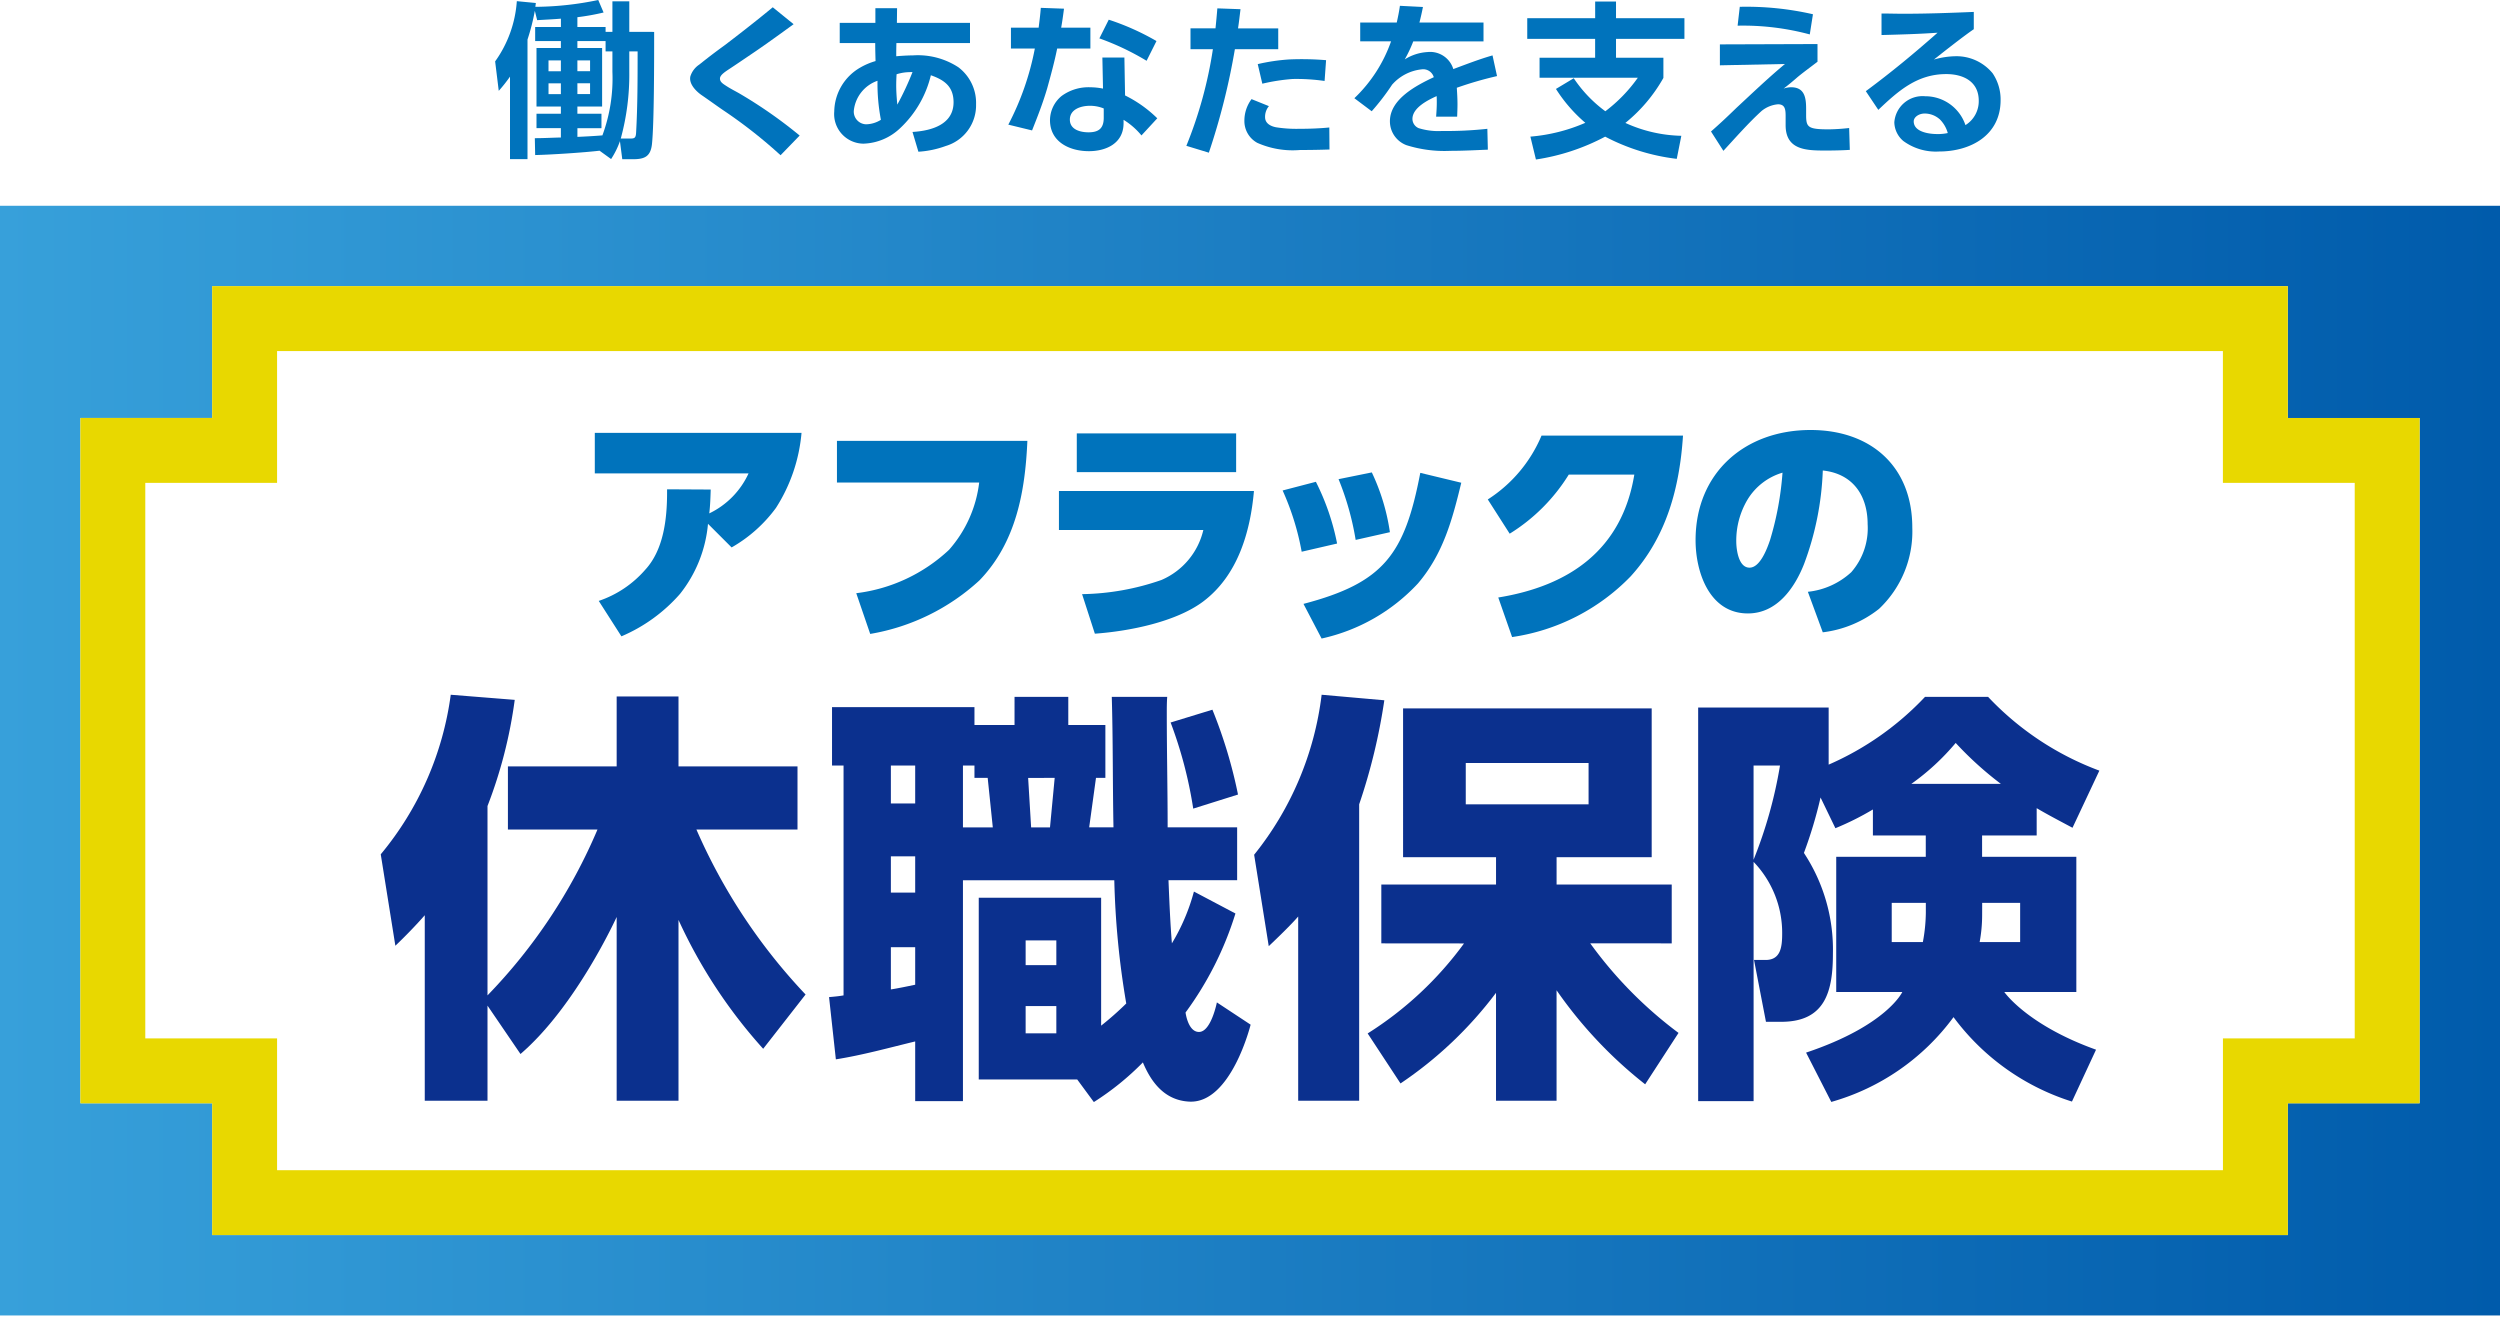 <svg id="商品ロゴ" xmlns="http://www.w3.org/2000/svg" xmlns:xlink="http://www.w3.org/1999/xlink" viewBox="0 0 200 106">
  <defs>
    <style>
      .cls-1 {
        fill: url(#名称未設定グラデーション_10);
      }

      .cls-2 {
        fill: #e8d800;
      }

      .cls-3 {
        fill: #0073bc;
      }

      .cls-4 {
        fill: #0b308e;
      }
    </style>
    <linearGradient id="名称未設定グラデーション_10" data-name="名称未設定グラデーション 10" y1="60.85" x2="200" y2="60.85" gradientUnits="userSpaceOnUse">
      <stop offset="0" stop-color="#37a0da"/>
      <stop offset="1" stop-color="#005bab"/>
    </linearGradient>
  </defs>
  <g>
    <path class="cls-1" d="M200,16.462H0v88.775H200Zm-6.431,71.8v0H183.026V98.807H16.975V88.264H6.431V33.436H16.974V22.893h166.05V33.438h10.545Z"/>
    <path class="cls-2" d="M177.832,28.085V38.63h10.546V83.072H177.835V93.615H22.166V83.072H11.623V38.628H22.166V28.085H177.832m5.192-5.192H16.974V33.436H6.431V88.264H16.975V98.807H183.027V88.264H193.57V33.438H183.024V22.893Z"/>
    <g>
      <path class="cls-3" d="M54.4,47.513a12.974,12.974,0,0,1-4.687,3.394L47.9,48.073a8.549,8.549,0,0,0,3.731-2.507c1.465-1.6,1.735-4.069,1.735-6.152v-.27l3.491.019c-.02.637-.039,1.273-.116,1.909a6.589,6.589,0,0,0,3.143-3.2h-12.3v-3.24H64.122a13.259,13.259,0,0,1-2.045,6,11.372,11.372,0,0,1-3.548,3.162l-1.89-1.89A10.477,10.477,0,0,1,54.4,47.513Z"/>
      <path class="cls-3" d="M82.19,35.268c-.173,4.049-.906,8.138-3.837,11.165a17.13,17.13,0,0,1-8.736,4.281L68.5,47.456a13.176,13.176,0,0,0,7.424-3.472,9.885,9.885,0,0,0,2.41-5.38H66.956V35.268Z"/>
      <path class="cls-3" d="M100.316,39.279c-.289,3.278-1.292,6.749-4.049,8.832-2.2,1.658-5.978,2.391-8.678,2.584l-1.022-3.163A20.146,20.146,0,0,0,92.911,46.4,5.784,5.784,0,0,0,96.267,42.4H84.715V39.279ZM98.891,34.67v3.1H86.143v-3.1Z"/>
      <path class="cls-3" d="M106.968,43.483l-2.834.655a20.919,20.919,0,0,0-1.524-4.9l2.661-.694A19.119,19.119,0,0,1,106.968,43.483Zm6.46,3.2a14.864,14.864,0,0,1-7.7,4.4l-1.449-2.772c6.422-1.691,8.091-3.945,9.344-10.483l3.279.791C116.186,41.574,115.453,44.312,113.428,46.684Zm-2.236-4.108-2.739.618a22.46,22.46,0,0,0-1.369-4.86l2.661-.54A16.73,16.73,0,0,1,111.192,42.576Z"/>
      <path class="cls-3" d="M130.456,46.105a16.524,16.524,0,0,1-9.488,4.86L119.861,47.8c5.708-.926,9.9-3.832,10.884-9.83H125.5a14.543,14.543,0,0,1-4.725,4.725l-1.752-2.739a11.215,11.215,0,0,0,4.3-5.11H134.64C134.37,39.009,133.329,42.943,130.456,46.105Z"/>
      <path class="cls-3" d="M144.629,47.344a6.057,6.057,0,0,0,3.471-1.567,5.337,5.337,0,0,0,1.311-3.837c0-2.314-1.195-4.05-3.587-4.3a23.674,23.674,0,0,1-1.5,7.482c-.752,1.909-2.16,3.953-4.493,3.953-3.066,0-4.185-3.278-4.185-5.862,0-5.381,3.934-8.813,9.2-8.813,4.8,0,8.138,2.892,8.138,7.81a8.515,8.515,0,0,1-2.662,6.5,9,9,0,0,1-4.5,1.875Zm-4.841-7.352a6.422,6.422,0,0,0-.887,3.3c0,.655.174,2.121,1.061,2.121.849,0,1.408-1.523,1.639-2.2a24.675,24.675,0,0,0,1-5.4A4.893,4.893,0,0,0,139.788,39.992Z"/>
    </g>
    <g>
      <path class="cls-4" d="M39,88.057H33.981V73.218c-.682.784-1.6,1.725-2.352,2.442L30.46,68.345a25.186,25.186,0,0,0,5.6-12.765l5.118.409A37.049,37.049,0,0,1,39,64.484V79.631A43.327,43.327,0,0,0,47.8,66.36H40.633V61.311h8.7V55.716H54.28v5.595H63.8V66.36H55.712a45.729,45.729,0,0,0,8.734,13.2l-3.392,4.343A40.5,40.5,0,0,1,54.28,73.593V88.057H49.333v-14.7S46.1,80.492,41.639,84.32L39,80.45Z"/>
      <path class="cls-4" d="M67.484,61.243h-.922V56.569H77.957V58h3.206V55.751h4.3V58H88.43v4.23h-.751l-.545,3.958h1.944c-.068-3.48-.034-6.96-.136-10.439h4.435c-.034.443-.034.887-.034,1.33,0,3.036.068,6.073.068,9.109h5.56v4.23H93.479c.068,1.672.137,3.377.273,5.049a16.007,16.007,0,0,0,1.762-4.142l3.321,1.754A26.61,26.61,0,0,1,94.844,81s.192,1.57,1.085,1.556c.962-.016,1.421-2.363,1.421-2.363l2.7,1.781s-1.561,6.319-4.9,6.156c-1.943-.094-3.036-1.5-3.719-3.138a21.931,21.931,0,0,1-3.923,3.173l-1.331-1.808H78.3V71.819h9.791V82.053A25.022,25.022,0,0,0,90.1,80.279a67.562,67.562,0,0,1-.956-9.859H77.036V88.091H73.215V83.315c-2.115.512-4.2,1.092-6.346,1.433l-.545-4.98c.409-.035.784-.069,1.16-.137Zm3.786,0v3.036h1.945V61.243Zm0,7.266v2.9h1.945v-2.9Zm1.945,10.269v-3H71.27v3.377C71.918,79.051,72.567,78.914,73.215,78.778ZM79.424,66.19l-.409-3.958H77.957v-.989h-.921V66.19Zm2.627,9.04v1.979h2.456V75.23Zm0,5.254v2.183h2.456V80.484Zm.2-18.252.239,3.958H84l.375-3.958ZM99.04,63.563l-3.582,1.126A34.175,34.175,0,0,0,93.65,57.8l3.343-1.024A38.091,38.091,0,0,1,99.04,63.563Z"/>
      <path class="cls-4" d="M101.5,75.694l-1.169-7.315a25.254,25.254,0,0,0,5.4-12.8l5.015.443a47.062,47.062,0,0,1-2.013,8.325V88.057h-4.878V73.32C103.272,74,102.146,75.08,101.5,75.694Zm9.006-.225V70.761h9.177V68.578h-7.437V56.672h19.889V68.578h-7.608v2.183h9.211v4.708H127.22a33.123,33.123,0,0,0,7.062,7.164l-2.669,4.111a34.761,34.761,0,0,1-7.088-7.523v8.836h-4.844V79.426a31.548,31.548,0,0,1-7.64,7.249l-2.628-4a28.029,28.029,0,0,0,7.709-7.2Zm6.755-14.431v3.31h9.825v-3.31Z"/>
      <path class="cls-4" d="M154,55.751h5.049a23.433,23.433,0,0,0,8.9,5.9l-2.149,4.571c-.956-.512-1.945-1.024-2.866-1.569v2.183h-4.367v1.706h7.54V79.358h-5.765s1.81,2.634,7.341,4.617l-1.927,4.15a18.8,18.8,0,0,1-9.474-6.754,18.33,18.33,0,0,1-9.779,6.783l-2.017-3.945c6.463-2.165,7.7-4.851,7.7-4.851h-5.288V68.544h7.164V66.838h-4.23V64.757a22.42,22.42,0,0,1-3,1.5L145.644,63.8a34.76,34.76,0,0,1-1.331,4.435,14.034,14.034,0,0,1,2.32,8.051c0,2.967-.579,5.458-4.128,5.458h-1.228l-.955-4.947h.921c1.194,0,1.331-.989,1.331-2.115a8.188,8.188,0,0,0-2.286-5.731V88.091h-4.435V56.6h10.439v4.571A23.459,23.459,0,0,0,154,55.751Zm-11.6,5.492h-2.115v7.539A35.842,35.842,0,0,0,142.4,61.243Zm8.938,10.985v3.138h2.491a13.465,13.465,0,0,0,.238-2.353v-.785Zm8.733-9.518a27.355,27.355,0,0,1-3.616-3.275,18.932,18.932,0,0,1-3.548,3.275Zm-1.5,10.473a11.851,11.851,0,0,1-.2,2.183h3.241V72.228h-3.037Z"/>
    </g>
    <g>
      <path class="cls-3" d="M60.482,4.079c-1.122.761-1.531,1.04-2.076,1.4-.365.242-.8.511-.808.794s.227.421.526.616c.363.237.825.465,1.082.619a36.853,36.853,0,0,1,4.767,3.335l-1.528,1.576a38.917,38.917,0,0,0-4.6-3.609c-.491-.334-1.131-.8-1.716-1.2-.32-.221-1.046-.834-.9-1.5a1.773,1.773,0,0,1,.711-.942C56.726,4.542,57.175,4.2,58,3.6,60.4,1.775,61.821.582,61.821.582l1.668,1.353S61.6,3.318,60.482,4.079Z"/>
      <path class="cls-3" d="M71.7,4.5s.765-.068,1.325-.068a5.922,5.922,0,0,1,3.645.949,3.567,3.567,0,0,1,1.415,2.963,3.394,3.394,0,0,1-2.43,3.337,7.693,7.693,0,0,1-2.183.457L73,10.556c1.549-.093,3.3-.612,3.285-2.4-.011-1.242-.748-1.762-1.816-2.136A8.519,8.519,0,0,1,72,10.265a4.451,4.451,0,0,1-2.923,1.228,2.367,2.367,0,0,1-2.337-2.576A4.123,4.123,0,0,1,68.82,5.406a5.311,5.311,0,0,1,1.224-.52c-.013-.494-.027-.935-.027-1.442H67.178V1.829h2.853V.654h1.735l-.014,1.175H77.6V3.444H71.712C71.695,4.119,71.7,4.5,71.7,4.5ZM70.2,6.462a2.841,2.841,0,0,0-1.89,2.348,1.013,1.013,0,0,0,.974,1.134,2.293,2.293,0,0,0,1.188-.36A15.465,15.465,0,0,1,70.2,6.462ZM73,5.768a4.8,4.8,0,0,0-.621.029,3.753,3.753,0,0,0-.651.143s-.042.547-.028,1.141.085,1.288.085,1.288A22.857,22.857,0,0,0,73,5.768Z"/>
      <path class="cls-3" d="M87.231,2.216V3.884H84.573c-.214,1.068-.508,2.136-.8,3.191-.361,1.214-.741,2.184-1.208,3.359l-1.9-.463a22.022,22.022,0,0,0,2.122-6.087H80.875V2.216h2.216c.067-.534.134-1.055.173-1.588L85.12.694c-.067.508-.134,1.015-.227,1.522Zm2.774,5.419a9.953,9.953,0,0,1,2.577,1.829l-1.265,1.37a5.811,5.811,0,0,0-1.432-1.25v.294c-.013,1.588-1.388,2.216-2.776,2.216-1.535,0-3.11-.734-3.11-2.483a2.531,2.531,0,0,1,.934-1.936A3.63,3.63,0,0,1,87.2,6.981a5.481,5.481,0,0,1,1.041.107L88.19,4.6h1.762Zm-2.816.828c-.694,0-1.6.267-1.6,1.108,0,.8.841,1.014,1.495,1.014.815,0,1.215-.32,1.215-1.161V8.677A2.9,2.9,0,0,0,87.189,8.463Zm4.538-3.6A20.844,20.844,0,0,0,87.95,3.07L88.7,1.575a19.98,19.98,0,0,1,3.818,1.709Z"/>
      <path class="cls-3" d="M96.708,12.214l-1.8-.548a33.9,33.9,0,0,0,2.123-7.728H95.24V2.269h2c.054-.534.107-1.067.147-1.6l1.855.067c-.066.507-.12,1.028-.2,1.535h3.217V3.938H98.79A54.447,54.447,0,0,1,96.708,12.214Zm4.805-3.723a1.331,1.331,0,0,0-.307.879c0,.508.454.735.895.815a10.343,10.343,0,0,0,1.815.12c.8,0,1.629-.027,2.429-.107l.014,1.762c-.775.027-1.562.04-2.349.04a6.992,6.992,0,0,1-3.431-.574,1.983,1.983,0,0,1-1.028-1.762,2.882,2.882,0,0,1,.573-1.734Zm4.573-3.677-.119,1.663a15.915,15.915,0,0,0-2.556-.158,15.452,15.452,0,0,0-2.425.377l-.367-1.567a15.512,15.512,0,0,1,2.5-.373A23.419,23.419,0,0,1,106.086,4.814Z"/>
      <path class="cls-3" d="M118.681,1.8V3.31h-5.62a10.746,10.746,0,0,1-.681,1.442,3.8,3.8,0,0,1,1.816-.587,1.939,1.939,0,0,1,2.069,1.361c1.041-.387,2.069-.787,3.137-1.094l.36,1.655a29.459,29.459,0,0,0-3.217.934c.027.441.054.881.054,1.322,0,.334-.014.654-.027.988H114.89c.027-.374.053-.748.053-1.108,0-.187,0-.361-.013-.534-.707.32-1.935.934-1.935,1.828a.813.813,0,0,0,.494.734,5.274,5.274,0,0,0,1.868.228,30.291,30.291,0,0,0,3.631-.174l.04,1.668c-1,.041-1.989.094-2.99.094a10.121,10.121,0,0,1-3.524-.454A2.039,2.039,0,0,1,111.193,9.7c0-1.775,2.122-2.87,3.51-3.524a.883.883,0,0,0-.974-.627,3.662,3.662,0,0,0-2.363,1.228A18.855,18.855,0,0,1,109.737,8.9l-1.388-1.043a11.542,11.542,0,0,0,2.937-4.552h-2.469V1.8h2.923c.107-.467.187-.868.253-1.335l1.842.094q-.12.621-.28,1.241Z"/>
      <path class="cls-3" d="M134.506,10.864l-.366,1.844a16.466,16.466,0,0,1-5.727-1.776,17.22,17.22,0,0,1-5.539,1.829l-.443-1.831a13.862,13.862,0,0,0,4.394-1.105,12.011,12.011,0,0,1-2.349-2.71L125.9,6.26A10.532,10.532,0,0,0,128.427,8.9a12.129,12.129,0,0,0,2.6-2.682h-7.862v-1.6h4.445V3.11H122.18V1.455h5.433V.12h1.668V1.455h5.473V3.11h-5.473V4.619h3.791V6.234a12.557,12.557,0,0,1-3.043,3.6A11.325,11.325,0,0,0,134.506,10.864Z"/>
      <path class="cls-3" d="M145.4,3.524V4.939c-.414.32-1.322.988-1.656,1.282s-.694.587-1.054.867a1.823,1.823,0,0,1,.6-.107c1.095,0,1.2.868,1.2,1.735V9.2c0,.988.147,1.148,1.842,1.148a15.958,15.958,0,0,0,1.6-.107l.053,1.749c-.641.04-1.3.053-1.935.053-1.522,0-3.191-.026-3.2-2.015V9.277c0-.534-.053-.934-.614-.934a2.406,2.406,0,0,0-1.308.534c-1.015.921-2.109,2.162-3.057,3.19l-.991-1.548c.761-.667,1.312-1.188,2.046-1.9,1.281-1.188,2.536-2.389,3.871-3.5l-5.206.107V3.551Zm-.364-2.385-.254,1.615a20.557,20.557,0,0,0-5.773-.7l.173-1.509A23.865,23.865,0,0,1,145.031,1.139Z"/>
      <path class="cls-3" d="M152.27,1.1c1.882,0,3.751-.067,5.633-.147V2.336c-.841.574-2.349,1.762-3.19,2.429a6.639,6.639,0,0,1,1.695-.266,3.744,3.744,0,0,1,3,1.361,3.732,3.732,0,0,1,.64,2.149c0,2.816-2.4,4.111-4.925,4.111a4.4,4.4,0,0,1-2.857-.841,2.01,2.01,0,0,1-.72-1.495A2.265,2.265,0,0,1,154.019,7.7a3.387,3.387,0,0,1,3.217,2.309A2.248,2.248,0,0,0,158.3,8.062c0-1.548-1.242-2.135-2.6-2.135-2.336,0-3.846,1.354-5.435,2.862l-1-1.495c2.056-1.522,3.82-2.982,5.741-4.677-1.494.106-2.989.146-4.484.186V1.081C151.109,1.081,151.7,1.1,152.27,1.1Zm2.884,8.422a1.809,1.809,0,0,0-1.175-.44c-.481,0-.881.293-.881.627,0,.855,1.241,1.015,1.869,1.015a3.677,3.677,0,0,0,.854-.08A2.479,2.479,0,0,0,155.154,9.517Z"/>
      <path class="cls-3" d="M50.343,2.549V.107h-1.35V2.549h-.546V2.162H46.191V1.377A18.849,18.849,0,0,0,48.287,1L47.86,0a25.273,25.273,0,0,1-5.032.547c.013-.106.026-.2.04-.307L41.346.093a9.363,9.363,0,0,1-1.735,4.819L39.9,7.267A11.814,11.814,0,0,0,40.8,6.13v6.6h1.4V3.164a17.174,17.174,0,0,0,.587-2.3l.186.749c.641-.04,1.269-.067,1.9-.12v.665H42.813V3.285H44.87v.554H42.92V8.521h1.95V9.1H42.92v1.148h1.95V11c-.721.014-1.35.054-2.084.054l.027,1.35c1.255-.027,3.911-.2,5.152-.348l.923.668a6.475,6.475,0,0,0,.707-1.43l.187,1.443h.868c.934,0,1.4-.227,1.508-1.214.174-1.669.174-6.608.174-8.971ZM46.191,4.912h0V4.831h1.015v.863H46.191v0h0Zm0,1.792h0v-.04h1.014v.862H46.192V7.4h0ZM44.87,7.4h0v.131h-.988V6.664h.988V6.7h0Zm0-1.7h-.99V4.831h.99Zm4.123.046a13.162,13.162,0,0,1-.8,5.084c-.627.053-1.373.093-2,.12v-.693h1.924V9.1H46.191V8.521h1.978V3.839H46.191V3.285h2.256v.827h.546Zm1.895,4.87c-.026.454-.147.468-.52.468h-.706a19.4,19.4,0,0,0,.681-5.338V4.112h.666C51.009,6.221,51.009,8.5,50.888,10.61Z"/>
    </g>
  </g>
</svg>

